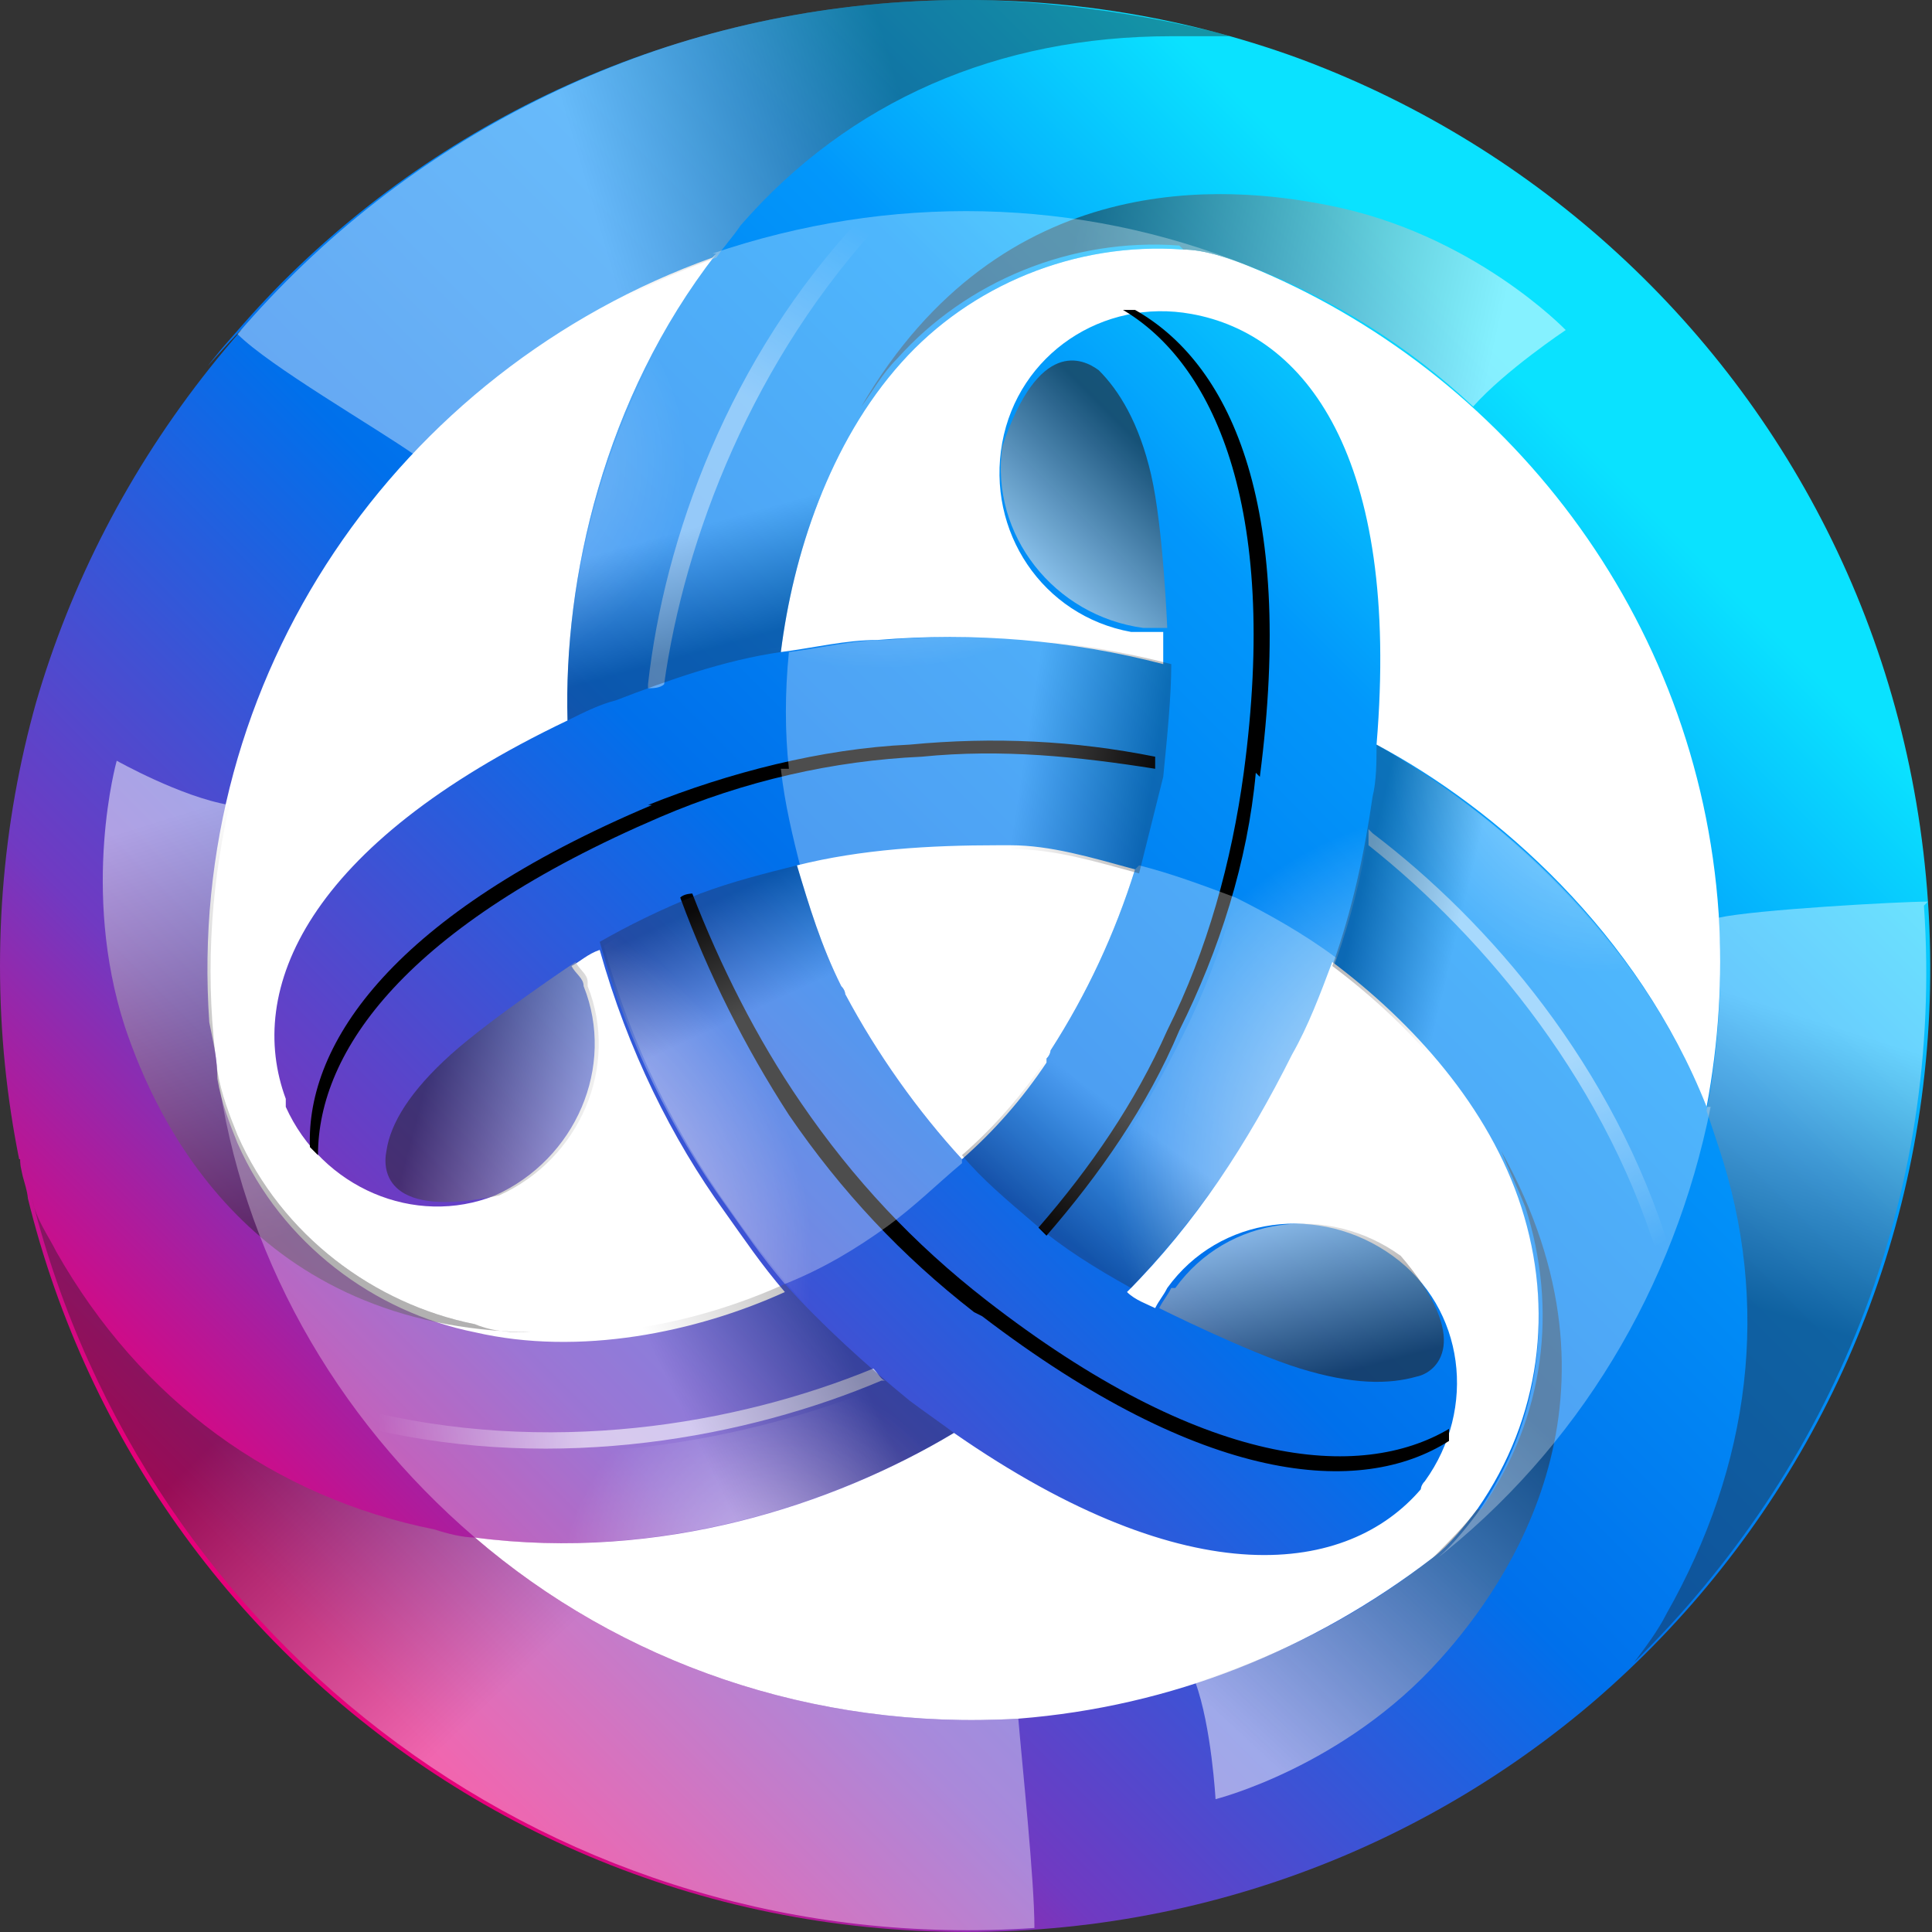 <svg xmlns="http://www.w3.org/2000/svg" width="48" height="48" viewBox="0 0 48 48">
  <rect x="0" y="0" width="48" height="48" fill="#333333" stroke="none"/>
  <defs>
    <linearGradient id="b" x1="7.6" x2="38.2" y1="7.5" y2="38.1" gradientTransform="matrix(1 0 0 -1 0 47.9)" gradientUnits="userSpaceOnUse">
      <stop offset="0" stop-color="#e6007a"/>
      <stop offset=".2" stop-color="#703ac2"/>
      <stop offset=".5" stop-color="#0070eb"/>
      <stop offset=".8" stop-color="#0297fb"/>
      <stop offset="1" stop-color="#0ae2ff"/>
    </linearGradient>
    <linearGradient id="e" x1="9.4" x2="14.5" y1="12.7" y2="12.8" gradientTransform="matrix(1 0 0 -1 0 47.9)" gradientUnits="userSpaceOnUse">
      <stop offset="0" stop-color="#fff" stop-opacity="0"/>
      <stop offset="1" stop-color="#fff"/>
    </linearGradient>
    <linearGradient id="h" x1="41" x2="38.4" y1="16.8" y2="21.2" gradientTransform="matrix(1 0 0 -1 0 47.9)" gradientUnits="userSpaceOnUse">
      <stop offset="0" stop-color="#fff" stop-opacity="0"/>
      <stop offset="1" stop-color="#fff"/>
    </linearGradient>
    <linearGradient id="k" x1="21.6" x2="19.1" y1="42.1" y2="37.7" gradientTransform="matrix(1 0 0 -1 0 47.9)" gradientUnits="userSpaceOnUse">
      <stop offset="0" stop-color="#fff" stop-opacity="0"/>
      <stop offset="1" stop-color="#fff"/>
    </linearGradient>
    <linearGradient id="l" x1="22.7" x2="14.9" y1="44.4" y2="42.1" gradientTransform="matrix(1 0 0 -1 0 47.9)" gradientUnits="userSpaceOnUse">
      <stop offset="0" stop-color="#231f20"/>
      <stop offset="1" stop-color="#fff"/>
    </linearGradient>
    <linearGradient id="m" x1="8" x2="14.5" y1="14.6" y2="7.8" gradientTransform="matrix(1 0 0 -1 0 47.9)" gradientUnits="userSpaceOnUse">
      <stop offset="0" stop-color="#231f20"/>
      <stop offset="1" stop-color="#fff"/>
    </linearGradient>
    <linearGradient id="n" x1="43.1" x2="45.3" y1="15.6" y2="22.5" gradientTransform="matrix(1 0 0 -1 0 47.9)" gradientUnits="userSpaceOnUse">
      <stop offset="0" stop-color="#231f20"/>
      <stop offset="1" stop-color="#fff"/>
    </linearGradient>
    <linearGradient id="o" x1="26.3" x2="36.8" y1="40.4" y2="38" gradientTransform="matrix(1 0 0 -1 0 47.9)" gradientUnits="userSpaceOnUse">
      <stop offset="0" stop-color="#231f20"/>
      <stop offset="1" stop-color="#fff"/>
    </linearGradient>
    <linearGradient id="p" x1="37.2" x2="29.9" y1="13.6" y2="5.7" gradientTransform="matrix(1 0 0 -1 0 47.9)" gradientUnits="userSpaceOnUse">
      <stop offset="0" stop-color="#231f20"/>
      <stop offset="1" stop-color="#fff"/>
    </linearGradient>
    <linearGradient id="q" x1="8.5" x2="5.3" y1="17.6" y2="27.9" gradientTransform="matrix(1 0 0 -1 0 47.9)" gradientUnits="userSpaceOnUse">
      <stop offset="0" stop-color="#231f20"/>
      <stop offset="1" stop-color="#fff"/>
    </linearGradient>
    <linearGradient id="r" x1="28.6" x2="25.3" y1="36.6" y2="33.3" gradientTransform="matrix(1 0 0 -1 0 47.9)" gradientUnits="userSpaceOnUse">
      <stop offset="0" stop-color="#231f20"/>
      <stop offset="1" stop-color="#fff"/>
    </linearGradient>
    <linearGradient id="s" x1="10.7" x2="15.2" y1="21.5" y2="20.3" gradientTransform="matrix(1 0 0 -1 0 47.9)" gradientUnits="userSpaceOnUse">
      <stop offset="0" stop-color="#231f20"/>
      <stop offset="1" stop-color="#fff"/>
    </linearGradient>
    <linearGradient id="t" x1="32.7" x2="31.5" y1="13.6" y2="18.1" gradientTransform="matrix(1 0 0 -1 0 47.9)" gradientUnits="userSpaceOnUse">
      <stop offset="0" stop-color="#231f20"/>
      <stop offset="1" stop-color="#fff"/>
    </linearGradient>
    <linearGradient id="u" x1="25.8" x2="27.8" y1="17.6" y2="20.3" gradientTransform="matrix(1 0 0 -1 0 47.9)" gradientUnits="userSpaceOnUse">
      <stop offset="0" stop-color="#231f20"/>
      <stop offset="1" stop-color="#fff"/>
    </linearGradient>
    <linearGradient id="v" x1="18.9" x2="15" y1="18.8" y2="16.9" gradientTransform="matrix(1 0 0 -1 0 47.9)" gradientUnits="userSpaceOnUse">
      <stop offset="0" stop-color="#231f20"/>
      <stop offset="1" stop-color="#fff"/>
    </linearGradient>
    <linearGradient id="w" x1="17.5" x2="18.7" y1="25.4" y2="22.8" gradientTransform="matrix(1 0 0 -1 0 47.9)" gradientUnits="userSpaceOnUse">
      <stop offset="0" stop-color="#231f20"/>
      <stop offset="1" stop-color="#fff"/>
    </linearGradient>
    <linearGradient id="x" x1="23.2" x2="22.4" y1="33.3" y2="36.2" gradientTransform="matrix(1 0 0 -1 0 47.9)" gradientUnits="userSpaceOnUse">
      <stop offset="0" stop-color="#231f20"/>
      <stop offset="1" stop-color="#fff"/>
    </linearGradient>
    <linearGradient id="y" x1="32.4" x2="34.9" y1="19.9" y2="19.3" gradientTransform="matrix(1 0 0 -1 0 47.9)" gradientUnits="userSpaceOnUse">
      <stop offset="0" stop-color="#231f20"/>
      <stop offset="1" stop-color="#fff"/>
    </linearGradient>
    <linearGradient id="z" x1="28.6" x2="25.4" y1="28.2" y2="28.7" gradientTransform="matrix(1 0 0 -1 0 47.9)" gradientUnits="userSpaceOnUse">
      <stop offset="0" stop-color="#231f20"/>
      <stop offset="1" stop-color="#fff"/>
    </linearGradient>
    <radialGradient id="c" cx="-243.1" cy="401.4" r="1" fx="-243.1" fy="401.4" gradientTransform="matrix(9.1 0 0 -9.1 2249 3681.9)" gradientUnits="userSpaceOnUse">
      <stop offset="0" stop-color="#fff"/>
      <stop offset="1" stop-color="#fff" stop-opacity="0"/>
    </radialGradient>
    <radialGradient id="d" cx="-221.6" cy="370.1" r="1" fx="-221.6" fy="370.1" gradientTransform="matrix(5.3 0 0 -5.3 1193.7 2001.1)" gradientUnits="userSpaceOnUse">
      <stop offset="0" stop-color="#fff"/>
      <stop offset="1" stop-color="#fff" stop-opacity="0"/>
    </radialGradient>
    <radialGradient id="f" cx="-325.6" cy="440.7" r="1" fx="-325.6" fy="440.7" gradientTransform="matrix(-4.55 -7.881 -7.881 4.55 2013.6 -4563.7)" gradientUnits="userSpaceOnUse">
      <stop offset="0" stop-color="#fff"/>
      <stop offset="1" stop-color="#fff" stop-opacity="0"/>
    </radialGradient>
    <radialGradient id="g" cx="-363.5" cy="437.7" r="1" fx="-363.5" fy="437.7" gradientTransform="matrix(-2.65 -4.59 -4.59 2.65 1085.6 -2809.5)" gradientUnits="userSpaceOnUse">
      <stop offset="0" stop-color="#fff"/>
      <stop offset="1" stop-color="#fff" stop-opacity="0"/>
    </radialGradient>
    <radialGradient id="i" cx="-250.3" cy="492.6" r="1" fx="-250.3" fy="492.6" gradientTransform="matrix(-4.55 7.881 7.881 4.55 -5010 -237.4)" gradientUnits="userSpaceOnUse">
      <stop offset="0" stop-color="#fff"/>
      <stop offset="1" stop-color="#fff" stop-opacity="0"/>
    </radialGradient>
    <radialGradient id="j" cx="-234" cy="526.8" r="1" fx="-234" fy="526.8" gradientTransform="matrix(-2.65 4.59 4.59 2.65 -3026.3 -310.5)" gradientUnits="userSpaceOnUse">
      <stop offset="0" stop-color="#fff"/>
      <stop offset="1" stop-color="#fff" stop-opacity="0"/>
    </radialGradient>
    <clipPath id="a">
      <path fill="none" d="M24 0c13.3 0 24 10.7 24 24S37.3 48 24 48 0 37.3 0 24 10.7 0 24 0Z"/>
    </clipPath>
  </defs>
  <g style="isolation:isolate">
    <circle cx="24" cy="24" r="23" fill="#fff"/>
    <g clip-path="url(#a)">
      <path fill="url(#b)" d="M47.9 22.4C47 9.1 35.6-.8 22.4 0 16.1.4 10.2 3.3 6 8.1s0 0 0 .1C1.7 13.1-.4 19.3 0 25.6c0 .6.1 1.2.2 1.9 0 .5.1.9.2 1.3h.1c0 .4.2.7.2 1.1C3.5 41 13.8 48.8 25.6 48c13.2-.9 23.2-12.3 22.3-25.6m-5.2.3c.1 1.6 0 3.2-.3 4.8-1.7-4.3-5.2-7.4-8.2-9 .6-7.2-1.8-10.2-4.6-10.7-2.2-.4-4.3 1-4.7 3.2-.4 2.2 1 4.3 3.2 4.7h.8v.8c-2.3-.6-4.7-.8-7.1-.6-.8 0-1.6.2-2.4.3.3-2.4 1.2-5.2 3-7.2 1.7-1.9 4.3-3 7-2.8.5 0 1.1.2 1.6.4 6.4 2.6 11.2 8.7 11.7 16.1M26 26.4c-.6.9-1.3 1.7-2.1 2.4-1.1-1.2-2.1-2.6-2.9-4.1 0 0 0-.1-.1-.2-.5-1-.8-2-1.1-3 1.6-.4 3.3-.5 5-.5h.3c1 0 2 .3 3.1.6-.5 1.6-1.2 3.1-2.1 4.5 0 0 0 .1-.1.2m-8.2-20C15 9.9 14 14.4 14.1 17.9c-6.5 3.1-8 6.7-7 9.4v.2c.9 2 3.2 3 5.2 2.2 2-.9 3-3.2 2.2-5.2 0-.2-.2-.3-.3-.5.2-.1.4-.3.7-.4.7 2.5 1.8 4.7 3.1 6.5.5.7.9 1.3 1.5 2-2.2 1-5.1 1.6-7.7 1-2.5-.5-4.8-2.2-5.9-4.7-.2-.5-.4-1-.5-1.6 0-.5-.1-.9-.2-1.4-.6-8.6 4.7-16.2 12.5-19m7.6 36.3c-5.1.3-9.9-1.4-13.5-4.5 4.6.6 8.9-.8 11.9-2.6 5.9 4.1 9.8 3.5 11.6 1.4 0 0 0-.1.1-.2 1.3-1.8 1-4.3-.8-5.6-1.8-1.3-4.3-1-5.6.8-.1.2-.2.3-.3.5-.2-.1-.5-.2-.7-.4 1.7-1.7 3-3.7 4.1-5.9.4-.7.7-1.5 1-2.3 2 1.5 3.9 3.6 4.7 6.1.8 2.5.5 5.2-1.1 7.5-.3.4-.7.9-1.1 1.2-3 2.3-6.5 3.7-10.3 4"/>
      <path fill="url(#c)" d="M29.6 7.7h-1.4c2.3 1.2 4 4.7 3.1 11.6-.3 2.2-.9 4.4-1.9 6.4-.9 1.8-2 3.6-3.3 5.1.7.5 1.4 1 2 1.3 1.7-1.7 3-3.7 4.1-5.9 1-2 1.7-4.2 1.9-6.4 1-8.2-1.5-11.6-4.5-12.1" opacity=".9" style="mix-blend-mode:overlay;isolation:isolate"/>
      <path d="M31.3 19.3c.9-6.9-.8-10.3-3.1-11.6h-.3c2.2 1.3 3.9 4.8 3 11.5-.3 2.2-.9 4.4-1.9 6.4-.8 1.8-1.9 3.4-3.2 4.9l.2.2c1.3-1.5 2.5-3.2 3.3-5.1 1-2 1.7-4.2 1.9-6.4" class="cls-9"/>
      <path fill="url(#d)" d="M22.6 34.9c-.2-.2-.4-.3-.6-.5-3.4 1.4-8.1 2.3-12.7 1.2.8 1 1.6 1.9 2.6 2.7 4.6.6 8.9-.8 11.9-2.6-.4-.3-.7-.5-1.1-.8" opacity=".5" style="mix-blend-mode:overlay;isolation:isolate"/>
      <path fill="url(#e)" d="M22 34.3c-.1 0-.2-.2-.3-.3-3.4 1.4-8.1 2.2-12.8 1 .1.2.2.3.3.5 4.7 1.1 9.4.2 12.7-1.2" opacity=".6" style="mix-blend-mode:overlay;isolation:isolate"/>
      <path fill="url(#f)" d="M7.1 27.3v.2c.2.4.4.7.6 1 0-2.6 2.1-5.8 8.5-8.5 2.1-.9 4.3-1.4 6.5-1.5 2-.2 4.1 0 6.1.3.1-.9.1-1.7.1-2.4-2.3-.6-4.7-.8-7.1-.6-2.2.1-4.4.6-6.5 1.5-7.6 3.2-9.2 7.1-8.2 9.9" opacity=".9" style="mix-blend-mode:overlay;isolation:isolate"/>
      <path d="M16.2 20c-6.4 2.7-8.6 5.9-8.5 8.5l.2.2c0-2.6 2.2-5.7 8.5-8.4 2.1-.9 4.3-1.4 6.5-1.5 2-.2 3.9 0 5.8.3v-.3c-2-.4-4-.5-6.1-.3-2.2.1-4.5.7-6.5 1.5" class="cls-9"/>
      <path fill="url(#g)" d="M34.1 19.8c0 .3 0 .5-.1.8 2.9 2.2 6 5.9 7.4 10.4.5-1.1.8-2.3 1-3.5-1.7-4.2-5.2-7.3-8.2-9 0 .4 0 .9-.1 1.3" opacity=".4" style="mix-blend-mode:overlay;isolation:isolate"/>
      <path fill="url(#h)" d="M34 20.6v.4c2.9 2.3 6 6 7.3 10.6 0-.2.2-.4.2-.5-1.4-4.6-4.5-8.2-7.4-10.4" opacity=".5" style="mix-blend-mode:overlay;isolation:isolate"/>
      <path fill="url(#i)" d="M35.3 37s0-.1.1-.2c.2-.3.4-.6.6-1-2.2 1.4-6.1 1.1-11.6-3.1-1.8-1.4-3.3-3-4.6-4.9-1.2-1.7-2.1-3.5-2.7-5.4-.8.3-1.5.7-2.1 1.1.7 2.5 1.8 4.7 3.1 6.5 1.3 1.9 2.8 3.5 4.6 4.9 6.6 5 10.8 4.5 12.7 2.2" opacity=".9" style="mix-blend-mode:overlay;isolation:isolate"/>
      <path d="M24.4 32.7c5.5 4.2 9.4 4.5 11.6 3.1v-.3c-2.2 1.3-6.1 1-11.5-3.2-1.8-1.4-3.3-3-4.6-4.9-1.1-1.6-2-3.4-2.7-5.2 0 0-.2 0-.3.1.7 1.9 1.6 3.7 2.7 5.4 1.3 1.9 2.8 3.5 4.6 4.9" class="cls-9"/>
      <path fill="url(#j)" d="M15.3 17.4c.2-.1.5-.2.8-.3.5-3.6 2-8.2 5.3-11.6-1.2.2-2.4.5-3.6.9C15 10 14 14.5 14.1 18c.4-.2.8-.4 1.2-.5" opacity=".3" style="mix-blend-mode:overlay;isolation:isolate"/>
      <path fill="url(#k)" d="M16.1 17.1c.1 0 .3 0 .4-.1.5-3.6 2.2-8.1 5.5-11.6h-.6c-3.3 3.5-4.9 8-5.3 11.6" opacity=".4" style="mix-blend-mode:overlay;isolation:isolate"/>
      <path fill="url(#l)" d="M22.4 0C16 .5 10.1 3.4 5.9 8.3c.8.8 3.4 2.3 4.4 3 2.1-2.2 4.7-3.9 7.5-4.9.2-.3.4-.5.6-.8C21.1 2.5 24.8.9 29.1.9h1.5c-2.7-.7-5.5-1-8.2-.9" opacity=".4" style="mix-blend-mode:multiply;isolation:isolate"/>
      <path fill="url(#m)" d="M25.3 42.7c-5.1.3-9.9-1.4-13.5-4.5-.3 0-.7-.1-1-.2-4-.8-7.3-3.2-9.4-6.9-.2-.4-.5-.8-.6-1.3 2.8 11.1 13.1 18.9 24.9 18.1 0-1.2-.3-4-.4-5.2" opacity=".4" style="mix-blend-mode:multiply;isolation:isolate"/>
      <path fill="url(#n)" d="M47.9 22.4c-.7 0-4.3.2-5.2.4.1 1.6 0 3.2-.3 4.8l.3.9c1.3 3.9.8 7.9-1.3 11.6-.2.4-.5.8-.8 1.2 4.9-4.8 7.7-11.5 7.2-18.8" opacity=".4" style="mix-blend-mode:multiply;isolation:isolate"/>
      <path fill="url(#o)" d="M29.4 6.2c.5 0 1.1.2 1.6.4 2.1.8 4 2 5.6 3.5.8-.9 2.3-1.9 2.3-1.9S36.6 5.8 33 5.1c-2.5-.5-8.1-1-11.6 5 .3-.4.5-.8.9-1.2 1.7-1.9 4.3-3 7-2.8" opacity=".5" style="mix-blend-mode:multiply;isolation:isolate"/>
      <path fill="url(#p)" d="M36.7 37.5c-.3.4-.7.8-1.1 1.2-1.8 1.4-3.7 2.4-5.9 3.1.4 1.1.5 2.9.5 2.9s3.2-.8 5.6-3.5c1.7-1.9 4.9-6.5 1.5-12.6.2.5.4.9.6 1.4.8 2.5.5 5.2-1.1 7.5" opacity=".5" style="mix-blend-mode:multiply;isolation:isolate"/>
      <path fill="url(#q)" d="M5.9 28.2c-.2-.5-.4-1-.5-1.6-.3-2.2-.2-4.4.3-6.6-1.2-.2-2.8-1.1-2.8-1.1s-.9 3.2.2 6.6c.8 2.4 3.2 7.5 10.1 7.6-.5 0-.9 0-1.4-.2-2.5-.5-4.8-2.2-5.9-4.7" opacity=".5" style="mix-blend-mode:multiply;isolation:isolate"/>
      <path fill="url(#r)" d="M28.4 15.6h.6s-.1-2.5-.4-3.8c-.3-1.3-.8-2.1-1.3-2.6-.4-.3-1.5-.8-2.4 1.9-.3 2.2 1.3 4.2 3.5 4.5" opacity=".6" style="mix-blend-mode:multiply;isolation:isolate"/>
      <path fill="url(#s)" d="M14.6 24.4c0-.2-.2-.3-.3-.5 0 0-2.1 1.4-3.1 2.3-1 .9-1.5 1.7-1.6 2.4-.1.5 0 1.7 2.8 1.1 2-.9 3-3.2 2.2-5.2" opacity=".5" style="mix-blend-mode:multiply;isolation:isolate"/>
      <path fill="url(#t)" d="M29.1 32c-.1.2-.2.3-.3.5 0 0 2.2 1.1 3.5 1.5s2.2.4 2.9.2c.5-.1 1.4-.9-.4-3-1.8-1.3-4.3-1-5.6.8" opacity=".6" style="mix-blend-mode:multiply;isolation:isolate"/>
      <path fill="url(#u)" d="M28.2 21.6c-.5 1.6-1.2 3.1-2.1 4.5 0 0 0 .1-.1.2-.6.9-1.3 1.7-2.1 2.4.5.6 1.1 1.1 1.8 1.7.7.6 1.5 1.1 2.4 1.6 1.8-1.9 3.1-3.9 4.1-5.9.4-.7.7-1.5 1-2.3-.8-.6-1.7-1.1-2.5-1.5-.8-.3-1.6-.6-2.4-.8" opacity=".3" style="mix-blend-mode:multiply;isolation:isolate"/>
      <path fill="url(#v)" d="M11.8 38.2c4.5.6 8.9-.8 11.9-2.6-.4-.3-.7-.5-1.1-.8-1.1-.9-2.2-1.9-3.1-2.9-2.2 1-5.1 1.6-7.7 1-2.5-.5-4.8-2.2-5.9-4.7-.2-.5-.4-1-.5-1.6.6 4.5 2.9 8.6 6.4 11.6" opacity=".3" style="mix-blend-mode:multiply;isolation:isolate"/>
      <path fill="url(#w)" d="M23.9 28.8c-1.1-1.2-2.1-2.6-2.9-4.1 0 0 0-.1-.1-.2-.5-1-.8-2-1.1-3-.8.2-1.6.4-2.4.7-1 .4-1.8.8-2.5 1.2.7 2.5 1.8 4.7 3.1 6.5.5.7.9 1.3 1.5 2 1-.4 1.8-.9 2.5-1.4.7-.5 1.3-1.1 1.9-1.6" opacity=".3" style="mix-blend-mode:multiply;isolation:isolate"/>
      <path fill="url(#x)" d="M17.8 6.3C15 9.9 14 14.4 14.1 17.9c.4-.2.8-.4 1.2-.5 1.3-.5 2.7-1 4.1-1.2.3-2.4 1.2-5.2 3-7.2 1.7-1.9 4.3-3 7-2.8.5 0 1.1.2 1.6.4-4.2-1.7-8.9-1.8-13.3-.3Z" opacity=".3" style="mix-blend-mode:multiply;isolation:isolate"/>
      <path fill="url(#y)" d="M42.4 27.5c-1.7-4.3-5.2-7.3-8.2-9 0 .4 0 .9-.1 1.3-.2 1.4-.5 2.8-1 4.2 2 1.5 3.9 3.6 4.7 6.1.8 2.5.5 5.2-1.1 7.5-.3.4-.7.9-1.1 1.2 3.6-2.8 6-6.8 6.9-11.3Z" opacity=".3" style="mix-blend-mode:multiply;isolation:isolate"/>
      <path fill="url(#z)" d="M19.4 19.1c.1.9.3 1.7.5 2.5 1.6-.4 3.3-.5 5-.5h.3c1 0 2 .3 3.1.6l.6-2.4c.1-1 .2-2 .2-2.8-2.3-.6-4.7-.8-7.1-.6-.8 0-1.6.2-2.4.3-.1 1-.1 2 0 2.9" opacity=".3" style="mix-blend-mode:multiply;isolation:isolate"/>
    </g>
  </g>
</svg>
